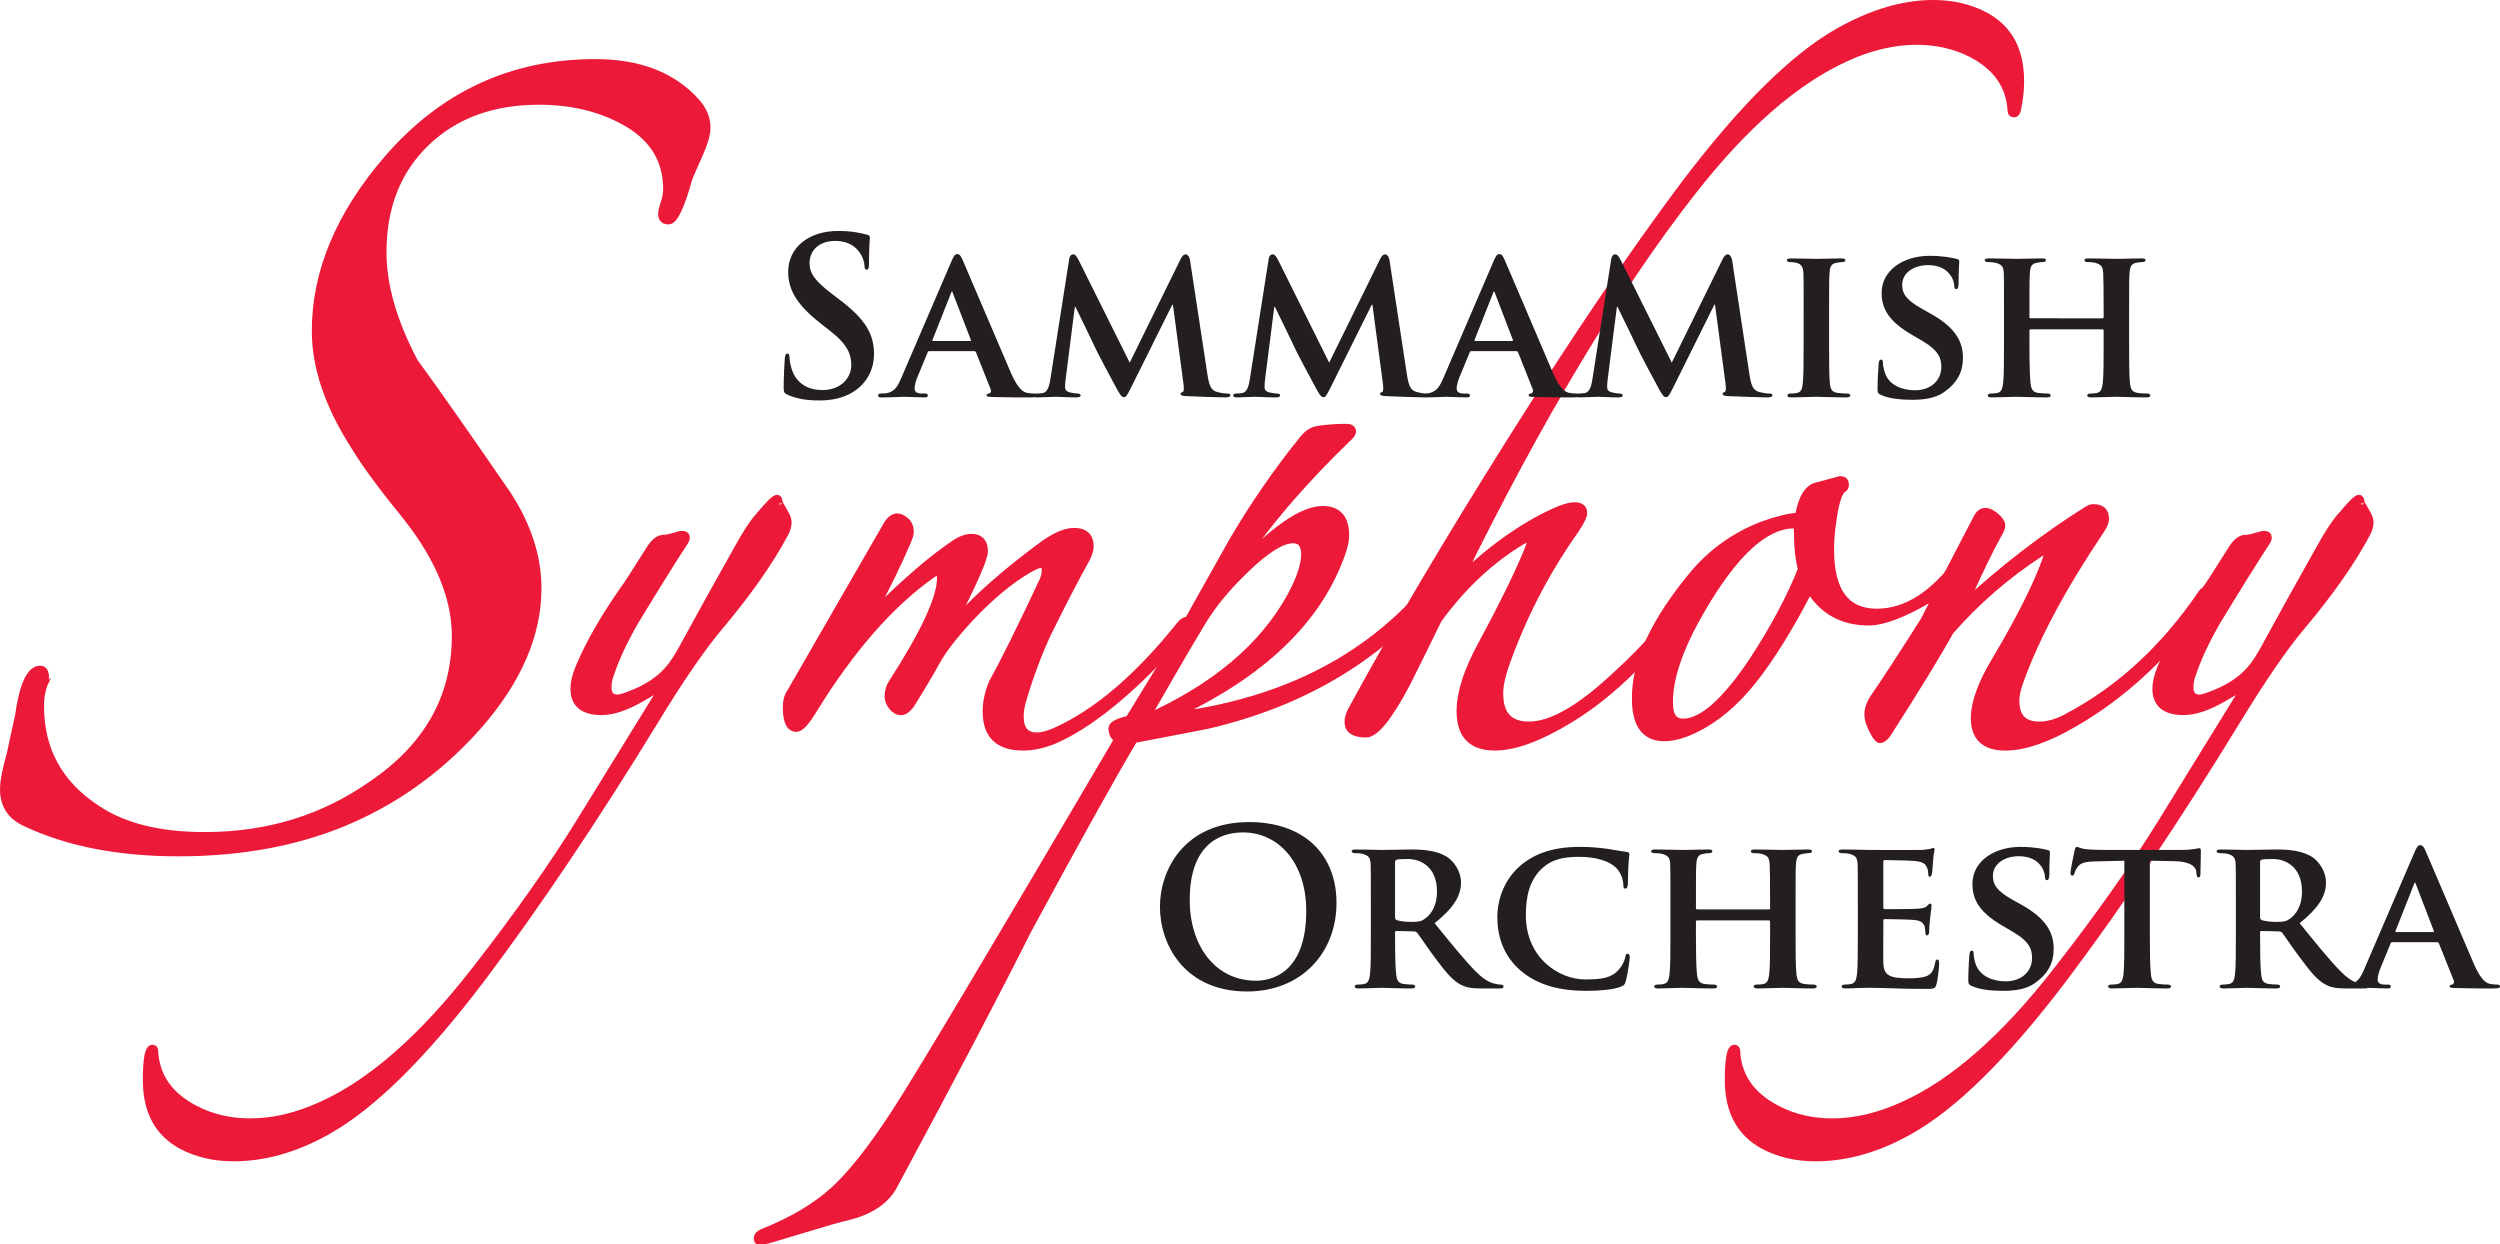 <?xml version="1.0" encoding="utf-8"?>
<!-- Generator: Adobe Illustrator 16.0.3, SVG Export Plug-In . SVG Version: 6.00 Build 0)  -->
<!DOCTYPE svg PUBLIC "-//W3C//DTD SVG 1.1//EN" "http://www.w3.org/Graphics/SVG/1.1/DTD/svg11.dtd">
<svg version="1.1" id="Layer_1" xmlns="http://www.w3.org/2000/svg" xmlns:xlink="http://www.w3.org/1999/xlink" x="0px" y="0px"
	 width="312.469px" height="155.532px" viewBox="0 0 312.469 155.532" enable-background="new 0 0 312.469 155.532"
	 xml:space="preserve">
<g>
	<path fill="#ED1938" d="M88.336,15.95c0,0.831-0.347,2.009-1.04,3.533c-0.693,1.525-1.108,2.491-1.247,2.906
		c-0.969,3.464-1.798,5.193-2.49,5.193c-0.554,0-0.831-0.277-0.831-0.832c0-0.277,0.101-0.726,0.31-1.349
		c0.207-0.624,0.313-1.211,0.313-1.764c0-3.742-1.801-6.578-5.4-8.519c-3.049-1.662-6.578-2.493-10.589-2.493
		c-5.817,0-10.523,1.731-14.122,5.195c-3.602,3.464-5.4,8.036-5.4,13.717c0,4.157,1.316,8.731,3.956,13.718
		c2.636,3.604,6.523,9.146,11.664,16.624c2.499,3.88,3.749,7.76,3.749,11.639c0,5.82-2.498,11.57-7.486,17.251
		c-4.434,4.987-9.564,8.798-15.384,11.431c-6.377,2.909-13.725,4.365-22.043,4.365c-7.486,0-13.863-1.252-19.128-3.745
		c-1.8-0.831-2.701-2.221-2.701-4.164c0-0.97,0.276-2.429,0.831-4.372c0.554-2.494,0.901-4.092,1.04-4.788
		c0.55-3.883,1.45-5.827,2.698-5.827c0.416,0,0.623,0.352,0.623,1.051C5.6,85,5.6,85.139,5.658,85.139
		c-0.415,0.843-0.619,1.893-0.619,3.15c0,5.463,2.352,9.736,7.059,12.813c3.319,2.238,7.818,3.361,13.495,3.361
		c7.887,0,14.878-2.15,20.967-6.454c6.921-4.717,10.38-10.895,10.38-18.529c0-4.719-2.016-9.648-6.042-14.786
		c-3.055-3.748-5.21-6.662-6.46-8.744c-3.333-5.134-4.999-9.994-4.999-14.574c0-7.359,2.982-14.505,8.948-21.449
		c6.935-8.05,15.602-12.076,26.009-12.076c5.546,0,9.776,1.663,12.692,4.985C87.92,13.806,88.336,14.845,88.336,15.95"/>
	<g>
		<defs>
			<rect id="SVGID_1_" y="0.012" width="312.469" height="155.52"/>
		</defs>
		<clipPath id="SVGID_2_">
			<use xlink:href="#SVGID_1_"  overflow="visible"/>
		</clipPath>
		<path clip-path="url(#SVGID_2_)" fill="none" stroke="#ED1938" stroke-width="0.933" d="M88.336,15.95
			c0,0.831-0.347,2.009-1.04,3.533c-0.693,1.525-1.108,2.491-1.247,2.906c-0.969,3.464-1.798,5.193-2.49,5.193
			c-0.554,0-0.831-0.277-0.831-0.832c0-0.277,0.101-0.726,0.31-1.349c0.207-0.624,0.313-1.211,0.313-1.764
			c0-3.742-1.801-6.578-5.4-8.519c-3.049-1.662-6.578-2.493-10.589-2.493c-5.817,0-10.523,1.731-14.122,5.195
			c-3.602,3.464-5.4,8.036-5.4,13.717c0,4.157,1.316,8.731,3.956,13.718c2.636,3.604,6.523,9.146,11.664,16.624
			c2.499,3.88,3.749,7.76,3.749,11.639c0,5.82-2.498,11.57-7.486,17.251c-4.434,4.987-9.564,8.798-15.384,11.431
			c-6.377,2.909-13.725,4.365-22.043,4.365c-7.486,0-13.863-1.252-19.128-3.745c-1.8-0.831-2.701-2.221-2.701-4.164
			c0-0.97,0.276-2.429,0.831-4.372c0.554-2.494,0.901-4.092,1.04-4.788c0.55-3.883,1.45-5.827,2.698-5.827
			c0.416,0,0.623,0.352,0.623,1.051C5.6,85,5.6,85.139,5.658,85.139c-0.415,0.843-0.619,1.893-0.619,3.15
			c0,5.463,2.352,9.736,7.059,12.813c3.319,2.238,7.818,3.361,13.495,3.361c7.887,0,14.878-2.15,20.967-6.454
			c6.921-4.717,10.38-10.895,10.38-18.529c0-4.719-2.016-9.648-6.042-14.786c-3.055-3.748-5.21-6.662-6.46-8.744
			c-3.333-5.134-4.999-9.994-4.999-14.574c0-7.359,2.982-14.505,8.948-21.449c6.935-8.05,15.602-12.076,26.009-12.076
			c5.546,0,9.776,1.663,12.692,4.985C87.92,13.806,88.336,14.845,88.336,15.95L88.336,15.95z"/>
	</g>
	<path fill="#ED1938" d="M98.474,65.277c0,0.416-0.124,0.868-0.371,1.359c-1.897,3.549-4.613,7.425-8.15,11.629
		c-2.224,2.64-4.945,6.595-8.153,11.871c-7.577,12.368-14.779,23.09-21.612,32.159c-7.241,9.567-13.666,15.913-19.267,19.049
		c-3.948,2.226-7.857,3.34-11.731,3.34c-2.388,0-4.528-0.495-6.424-1.487c-2.961-1.574-4.446-4.302-4.446-8.185
		c0-2.648,0.249-3.971,0.741-3.971c0.167,0,0.248,0.122,0.248,0.372c0.168,3.152,1.856,5.561,5.065,7.219
		c2.056,1.079,4.361,1.618,6.913,1.618c2.885,0,5.85-0.704,8.895-2.102c6.256-2.807,12.681-8.453,19.266-16.942
		c5.269-6.76,9.63-12.945,13.091-18.549c3.456-5.612,6.917-11.215,10.373-16.82c0.08-0.081,0.124-0.164,0.124-0.248h-0.124
		c0.08,0-0.839,0.556-2.756,1.662c-1.923,1.109-3.578,1.66-4.963,1.66c-2.291,0-3.431-0.945-3.431-2.84
		c0-0.737,0.204-1.602,0.612-2.589c1.226-2.961,3.11-6.253,5.648-9.875c0.161-0.164,1.225-1.808,3.19-4.936
		c0.57-0.905,1.142-1.36,1.718-1.36c0.329,0,0.755-0.081,1.287-0.245c0.532-0.164,0.879-0.248,1.043-0.248
		c0.328,0,0.492,0.124,0.492,0.369c0,0.167-0.083,0.371-0.251,0.615c-1.254,1.893-3.308,5.182-6.151,9.864
		c-1.422,2.464-2.469,4.726-3.136,6.779c-0.168,0.492-0.252,0.983-0.252,1.475c0,0.905,0.411,1.358,1.243,1.358
		c0.332,0,0.996-0.204,1.991-0.62c1.823-0.74,3.275-1.729,4.354-2.965c0.579-0.656,1.199-1.604,1.864-2.844
		c1.742-3.212,3.981-7.25,6.715-12.113c1.079-1.976,1.992-3.38,2.74-4.204c1.238-1.481,1.986-2.224,2.238-2.224
		c0.164,0,0.247,0.208,0.247,0.619c0-0.08,0.289,0.413,0.873,1.485C98.39,64.741,98.474,65.028,98.474,65.277"/>
	<path fill="none" stroke="#ED1938" stroke-width="0.933" d="M98.474,65.277c0,0.416-0.124,0.868-0.371,1.359
		c-1.897,3.549-4.613,7.425-8.15,11.629c-2.224,2.64-4.945,6.595-8.153,11.871c-7.577,12.368-14.779,23.09-21.612,32.159
		c-7.241,9.567-13.666,15.913-19.267,19.049c-3.948,2.226-7.857,3.34-11.731,3.34c-2.388,0-4.528-0.495-6.424-1.487
		c-2.961-1.574-4.446-4.302-4.446-8.185c0-2.648,0.249-3.971,0.741-3.971c0.167,0,0.248,0.122,0.248,0.372
		c0.168,3.152,1.856,5.561,5.065,7.219c2.056,1.079,4.361,1.618,6.913,1.618c2.885,0,5.85-0.704,8.895-2.102
		c6.256-2.807,12.681-8.453,19.266-16.942c5.269-6.76,9.63-12.945,13.091-18.549c3.456-5.612,6.917-11.215,10.373-16.82
		c0.08-0.081,0.124-0.164,0.124-0.248h-0.124c0.08,0-0.839,0.556-2.756,1.662c-1.923,1.109-3.578,1.66-4.963,1.66
		c-2.291,0-3.431-0.945-3.431-2.84c0-0.737,0.204-1.602,0.612-2.589c1.226-2.961,3.11-6.253,5.648-9.875
		c0.161-0.164,1.225-1.808,3.19-4.936c0.57-0.905,1.142-1.36,1.718-1.36c0.329,0,0.755-0.081,1.287-0.245
		c0.532-0.164,0.879-0.248,1.043-0.248c0.328,0,0.492,0.124,0.492,0.369c0,0.167-0.083,0.371-0.251,0.615
		c-1.254,1.893-3.308,5.182-6.151,9.864c-1.422,2.464-2.469,4.726-3.136,6.779c-0.168,0.492-0.252,0.983-0.252,1.475
		c0,0.905,0.411,1.358,1.243,1.358c0.332,0,0.996-0.204,1.991-0.62c1.823-0.74,3.275-1.729,4.354-2.965
		c0.579-0.656,1.199-1.604,1.864-2.844c1.742-3.212,3.981-7.25,6.715-12.113c1.079-1.976,1.992-3.38,2.74-4.204
		c1.238-1.481,1.986-2.224,2.238-2.224c0.164,0,0.247,0.208,0.247,0.619c0-0.08,0.289,0.413,0.873,1.485
		C98.39,64.741,98.474,65.028,98.474,65.277L98.474,65.277z"/>
	<path fill="#ED1938" d="M148.579,77.933c0,0.329-0.125,0.612-0.372,0.857c-5.952,6.769-11.242,11.252-15.873,13.455
		c-1.572,0.733-3.06,1.101-4.463,1.101c-3.059,0-4.586-1.473-4.586-4.416c0-1.144,0.247-2.334,0.751-3.558
		c1.502-2.698,3.628-6.995,6.383-12.886c0.168-0.409,0.252-0.817,0.252-1.225c0-0.489-0.207-0.738-0.616-0.738
		c-0.248,0-0.743,0.208-1.484,0.617c-2.388,1.4-4.817,3.421-7.285,6.052c-2.062,2.226-3.483,4.059-4.262,5.499
		c-0.785,1.439-1.875,3.271-3.275,5.496c-0.413,0.496-0.785,0.738-1.114,0.738c-0.411,0-0.783-0.204-1.112-0.615
		c-0.328-0.411-0.491-0.824-0.491-1.235c0-0.657,0.163-1.233,0.496-1.729c4.034-6.257,6.053-10.622,6.053-13.094
		c0-0.492-0.164-0.741-0.492-0.741c-0.169,0-0.417,0.125-0.744,0.373c-5.106,3.646-9.966,9.192-14.574,16.645
		c-0.989,1.655-1.729,2.482-2.221,2.482c-0.824,0-1.237-0.863-1.237-2.6c0-0.659,0.102-1.173,0.307-1.546
		c0.204-0.371,4.262-7.406,12.167-21.108c0.408-0.743,0.864-1.116,1.36-1.116c0.329,0,0.675,0.164,1.047,0.492
		c0.371,0.329,0.557,0.781,0.557,1.353c0,0.248-0.123,0.656-0.371,1.229c-1.072,2.545-2.512,5.499-4.321,8.861l-0.124,0.368
		l0.249-0.248c4.031-4.032,7.488-6.994,10.374-8.889c0.656-0.409,1.275-0.617,1.852-0.617c1.069,0,1.604,0.576,1.604,1.728
		c0,0.825-1.236,3.665-3.704,8.522c0,0.083,0.04,0.124,0.124,0.124c0.164,0,0.288-0.081,0.368-0.249
		c2.552-2.8,5.928-5.764,10.13-8.893c1.727-1.316,3.168-1.976,4.32-1.976c1.316,0,1.977,0.62,1.977,1.852
		c0,0.413-0.169,0.949-0.5,1.605c-1.167,2.06-2.75,5.108-4.748,9.141c-1.167,2.473-2.206,5.229-3.121,8.277
		c-0.252,0.825-0.376,1.568-0.376,2.224c0,1.646,0.704,2.47,2.112,2.47c0.659,0,1.443-0.209,2.355-0.617
		c5.127-2.305,10.297-6.712,15.511-13.217c0.329-0.41,0.621-0.617,0.868-0.617C148.494,77.565,148.579,77.689,148.579,77.933"/>
	<path fill="none" stroke="#ED1938" stroke-width="0.933" d="M148.579,77.933c0,0.329-0.125,0.612-0.372,0.857
		c-5.952,6.769-11.242,11.252-15.873,13.455c-1.572,0.733-3.06,1.101-4.463,1.101c-3.059,0-4.586-1.473-4.586-4.416
		c0-1.144,0.247-2.334,0.751-3.558c1.502-2.698,3.628-6.995,6.383-12.886c0.168-0.409,0.252-0.817,0.252-1.225
		c0-0.489-0.207-0.738-0.616-0.738c-0.248,0-0.743,0.208-1.484,0.617c-2.388,1.4-4.817,3.421-7.285,6.052
		c-2.062,2.226-3.483,4.059-4.262,5.499c-0.785,1.439-1.875,3.271-3.275,5.496c-0.413,0.496-0.785,0.738-1.114,0.738
		c-0.411,0-0.783-0.204-1.112-0.615c-0.328-0.411-0.491-0.824-0.491-1.235c0-0.657,0.163-1.233,0.496-1.729
		c4.034-6.257,6.053-10.622,6.053-13.094c0-0.492-0.164-0.741-0.492-0.741c-0.169,0-0.417,0.125-0.744,0.373
		c-5.106,3.646-9.966,9.192-14.574,16.645c-0.989,1.655-1.729,2.482-2.221,2.482c-0.824,0-1.237-0.863-1.237-2.6
		c0-0.659,0.102-1.173,0.307-1.546c0.204-0.371,4.262-7.406,12.167-21.108c0.408-0.743,0.864-1.116,1.36-1.116
		c0.329,0,0.675,0.164,1.047,0.492c0.371,0.329,0.557,0.781,0.557,1.353c0,0.248-0.123,0.656-0.371,1.229
		c-1.072,2.545-2.512,5.499-4.321,8.861l-0.124,0.368l0.249-0.248c4.031-4.032,7.488-6.994,10.374-8.889
		c0.656-0.409,1.275-0.617,1.852-0.617c1.069,0,1.604,0.576,1.604,1.728c0,0.825-1.236,3.665-3.704,8.522
		c0,0.083,0.04,0.124,0.124,0.124c0.164,0,0.288-0.081,0.368-0.249c2.552-2.8,5.928-5.764,10.13-8.893
		c1.727-1.316,3.168-1.976,4.32-1.976c1.316,0,1.977,0.62,1.977,1.852c0,0.413-0.169,0.949-0.5,1.605
		c-1.167,2.06-2.75,5.108-4.748,9.141c-1.167,2.473-2.206,5.229-3.121,8.277c-0.252,0.825-0.376,1.568-0.376,2.224
		c0,1.646,0.704,2.47,2.112,2.47c0.659,0,1.443-0.209,2.355-0.617c5.127-2.305,10.297-6.712,15.511-13.217
		c0.329-0.41,0.621-0.617,0.868-0.617C148.494,77.565,148.579,77.689,148.579,77.933L148.579,77.933z"/>
	<path fill="#ED1938" d="M163.093,69.288c0-1.233-0.495-1.853-1.481-1.853c-1.399,0-3.374,1.237-5.927,3.705
		c-1.976,1.896-3.541,3.708-4.693,5.437c-0.659,0.904-3.252,5.308-7.781,13.214c8.642-3.87,14.694-8.974,18.154-15.314
		C162.517,72.335,163.093,70.608,163.093,69.288L163.093,69.288z M180.631,72.131c0,0.085-0.082,0.209-0.247,0.37
		c-7.245,9.231-17.126,15.288-29.641,18.168c-0.411,0.084-3.416,0.661-9.014,1.732c-2.883,4.859-7.329,12.853-13.338,23.977
		c-3.624,7.249-9.221,17.919-16.799,32.011c-1.068,1.811-3.004,3.046-5.804,3.709c-0.493,0.081-2.367,0.612-5.619,1.605
		c-3.254,0.987-4.92,1.482-5.004,1.482c-0.327,0-0.491-0.122-0.491-0.37c0-0.328,0.207-0.577,0.616-0.74
		c3.708-1.484,6.672-3.236,8.893-5.254c2.229-2.021,4.798-5.277,7.719-9.765c2.926-4.496,12.209-20.053,27.851-46.674
		c-0.496-0.249-0.74-0.703-0.74-1.359c0-0.409,0.7-0.78,2.101-1.112l5.68-9.273c1.645-2.963,4.113-7.372,7.41-13.228
		c2.632-4.449,5.516-8.613,8.646-12.485c0.575-0.74,1.231-1.152,1.972-1.235c1.072-0.166,2.224-0.249,3.459-0.249
		c0.492,0,0.74,0.168,0.74,0.496c0,0.167-0.123,0.371-0.373,0.62c-5.928,5.695-10.699,11.303-14.319,16.831
		c4.772-5.12,8.437-7.679,10.987-7.679c1.895,0,2.843,1.069,2.843,3.197c0,0.577-0.125,1.233-0.373,1.97
		c-2.879,8.532-10.045,15.419-21.486,20.667c14.406-1.729,25.52-7.574,33.344-17.536c0.165-0.163,0.368-0.247,0.616-0.247
		C180.508,71.76,180.631,71.884,180.631,72.131"/>
	<g>
		<defs>
			<rect id="SVGID_3_" width="312.469" height="155.532"/>
		</defs>
		<clipPath id="SVGID_4_">
			<use xlink:href="#SVGID_3_"  overflow="visible"/>
		</clipPath>
		<path clip-path="url(#SVGID_4_)" fill="none" stroke="#ED1938" stroke-width="0.933" d="M163.093,69.288
			c0-1.233-0.495-1.853-1.481-1.853c-1.399,0-3.374,1.237-5.927,3.705c-1.976,1.896-3.541,3.708-4.693,5.437
			c-0.659,0.904-3.252,5.308-7.781,13.214c8.642-3.87,14.694-8.974,18.154-15.314C162.517,72.335,163.093,70.608,163.093,69.288
			L163.093,69.288z M180.631,72.131c0,0.085-0.082,0.209-0.247,0.37c-7.245,9.231-17.126,15.288-29.641,18.168
			c-0.411,0.084-3.416,0.661-9.014,1.732c-2.883,4.859-7.329,12.853-13.338,23.977c-3.624,7.249-9.221,17.919-16.799,32.011
			c-1.068,1.811-3.004,3.046-5.804,3.709c-0.493,0.081-2.367,0.612-5.619,1.605c-3.254,0.987-4.92,1.482-5.004,1.482
			c-0.327,0-0.491-0.122-0.491-0.37c0-0.328,0.207-0.577,0.616-0.74c3.708-1.484,6.672-3.236,8.893-5.254
			c2.229-2.021,4.798-5.277,7.719-9.765c2.926-4.496,12.209-20.053,27.851-46.674c-0.496-0.249-0.74-0.703-0.74-1.359
			c0-0.409,0.7-0.78,2.101-1.112l5.68-9.273c1.645-2.963,4.113-7.372,7.41-13.228c2.632-4.449,5.516-8.613,8.646-12.485
			c0.575-0.74,1.231-1.152,1.972-1.235c1.072-0.166,2.224-0.249,3.459-0.249c0.492,0,0.74,0.168,0.74,0.496
			c0,0.167-0.123,0.371-0.373,0.62c-5.928,5.695-10.699,11.303-14.319,16.831c4.772-5.12,8.437-7.679,10.987-7.679
			c1.895,0,2.843,1.069,2.843,3.197c0,0.577-0.125,1.233-0.373,1.97c-2.879,8.532-10.045,15.419-21.486,20.667
			c14.406-1.729,25.52-7.574,33.344-17.536c0.165-0.163,0.368-0.247,0.616-0.247C180.508,71.76,180.631,71.884,180.631,72.131
			L180.631,72.131z"/>
	</g>
	<path fill="#ED1938" d="M252.499,9.378c0.08,1.32-0.041,2.764-0.368,4.332c-0.085,0.332-0.208,0.496-0.373,0.496
		c-0.247,0-0.368-0.121-0.368-0.368c-0.167-3.103-1.809-5.474-4.93-7.11c-2.053-1.061-4.354-1.594-6.899-1.594
		c-2.874,0-5.832,0.7-8.873,2.096c-6.321,2.881-12.729,8.474-19.218,16.781c-9.446,12.091-19.096,28.172-28.951,48.241
		c4.316-4.033,8.43-6.869,12.337-8.518c0.813-0.327,1.467-0.491,1.956-0.491c0.729,0,1.098,0.287,1.098,0.863
		c0,0.413-0.368,1.153-1.098,2.225c-3.662,5.185-6.545,10.781-8.662,16.79c-0.487,1.401-0.73,2.596-0.73,3.581
		c0,2.636,1.227,3.953,3.685,3.953c2.866,0,6.55-2.14,11.057-6.421c3.438-3.129,6.343-6.425,8.722-9.882
		c0.08-0.164,0.245-0.247,0.493-0.247c0.16,0,0.243,0.083,0.243,0.247c0,0.249-0.083,0.453-0.248,0.617
		c-4.85,6.745-9.906,11.719-15.164,14.924c-3.785,2.301-6.906,3.452-9.371,3.452c-2.88,0-4.316-1.48-4.316-4.44
		c0-2.305,0.899-5.102,2.702-8.392c2.456-4.521,4.337-8.345,5.651-11.474c0.328-0.824,0.49-1.277,0.49-1.356
		c0-0.249-0.122-0.372-0.372-0.372c-0.247,0-0.738,0.247-1.479,0.74c-3.625,2.3-6.877,5.422-9.759,9.364
		c-1.32,2.712-2.637,5.385-3.952,8.01c-2.224,4.193-3.912,6.286-5.063,6.286c-1.481,0-2.222-0.496-2.222-1.48
		c0-0.411,0.125-0.864,0.372-1.359c5.35-9.875,12.035-21.192,20.065-33.951c8.028-12.758,15.253-23.42,21.677-31.982
		c7.242-9.546,13.666-15.887,19.266-19.016c4.114-2.304,8.027-3.456,11.734-3.456c2.389,0,4.527,0.496,6.423,1.484
		C250.851,3.438,252.331,5.914,252.499,9.378"/>
	<g>
		<defs>
			<rect id="SVGID_5_" width="312.469" height="155.532"/>
		</defs>
		<clipPath id="SVGID_6_">
			<use xlink:href="#SVGID_5_"  overflow="visible"/>
		</clipPath>
		<path clip-path="url(#SVGID_6_)" fill="none" stroke="#ED1938" stroke-width="0.933" d="M252.499,9.378
			c0.08,1.32-0.041,2.764-0.368,4.332c-0.085,0.332-0.208,0.496-0.373,0.496c-0.247,0-0.368-0.121-0.368-0.368
			c-0.167-3.103-1.809-5.474-4.93-7.11c-2.053-1.061-4.354-1.594-6.899-1.594c-2.874,0-5.832,0.7-8.873,2.096
			c-6.321,2.881-12.729,8.474-19.218,16.781c-9.446,12.091-19.096,28.172-28.951,48.241c4.316-4.033,8.43-6.869,12.337-8.518
			c0.813-0.327,1.467-0.491,1.956-0.491c0.729,0,1.098,0.287,1.098,0.863c0,0.413-0.368,1.153-1.098,2.225
			c-3.662,5.185-6.545,10.781-8.662,16.79c-0.487,1.401-0.73,2.596-0.73,3.581c0,2.636,1.227,3.953,3.685,3.953
			c2.866,0,6.55-2.14,11.057-6.421c3.438-3.129,6.343-6.425,8.722-9.882c0.08-0.164,0.245-0.247,0.493-0.247
			c0.16,0,0.243,0.083,0.243,0.247c0,0.249-0.083,0.453-0.248,0.617c-4.85,6.745-9.906,11.719-15.164,14.924
			c-3.785,2.301-6.906,3.452-9.371,3.452c-2.88,0-4.316-1.48-4.316-4.44c0-2.305,0.899-5.102,2.702-8.392
			c2.456-4.521,4.337-8.345,5.651-11.474c0.328-0.824,0.49-1.277,0.49-1.356c0-0.249-0.122-0.372-0.372-0.372
			c-0.247,0-0.738,0.247-1.479,0.74c-3.625,2.3-6.877,5.422-9.759,9.364c-1.32,2.712-2.637,5.385-3.952,8.01
			c-2.224,4.193-3.912,6.286-5.063,6.286c-1.481,0-2.222-0.496-2.222-1.48c0-0.411,0.125-0.864,0.372-1.359
			c5.35-9.875,12.035-21.192,20.065-33.951c8.028-12.758,15.253-23.42,21.677-31.982c7.242-9.546,13.666-15.887,19.266-19.016
			c4.114-2.304,8.027-3.456,11.734-3.456c2.389,0,4.527,0.496,6.423,1.484C250.851,3.438,252.331,5.914,252.499,9.378L252.499,9.378
			z"/>
	</g>
	<path fill="#ED1938" d="M225.19,71.14c-0.332-1.232-0.494-2.672-0.494-4.321c-0.046-0.74-0.046-1.111,0-1.111
		c-0.328-0.081-0.538-0.125-0.616-0.125c-3.544,0.085-7.329,3.584-11.362,10.498c-2.801,4.776-4.161,8.729-4.077,11.857
		c0,1.567,0.576,2.349,1.729,2.349c2.39,0,5.313-2.594,8.769-7.782C221.771,78.473,223.79,74.684,225.19,71.14L225.19,71.14z
		 M245.694,69.9c0,1.546-1.588,3.234-4.759,5.064c-3.172,1.832-5.619,2.747-7.347,2.747c-3.296,0-5.766-1.364-7.414-4.099
		c-2.471,4.787-4.837,8.605-7.103,11.45c-2.264,2.847-4.715,4.889-7.347,6.125c-1.4,0.66-2.632,0.991-3.705,0.991
		c-2.389,0-3.581-1.604-3.581-4.813c-0.084-4.522,2.346-9.746,7.286-15.668c2.305-2.713,5.148-4.729,8.525-6.046
		c1.809-0.656,3.332-1.028,4.567-1.111c0.409-2.385,1.234-3.658,2.47-3.826c0.328-0.08,1.234-0.328,2.721-0.74
		c0.408,0,0.616,0.204,0.616,0.612c0,0.249-0.085,0.413-0.248,0.493c-0.577,0.328-1.028,1.76-1.356,4.296
		c-0.169,1.144-0.25,2.249-0.25,3.314c0,5.236,1.935,7.854,5.807,7.854c3.705,0,7.162-2.213,10.376-6.64
		c0.163-0.244,0.328-0.369,0.49-0.369C245.608,69.535,245.694,69.66,245.694,69.9"/>
	<path fill="none" stroke="#ED1938" stroke-width="0.933" d="M225.19,71.14c-0.332-1.232-0.494-2.672-0.494-4.321
		c-0.046-0.74-0.046-1.111,0-1.111c-0.328-0.081-0.538-0.125-0.616-0.125c-3.544,0.085-7.329,3.584-11.362,10.498
		c-2.801,4.776-4.161,8.729-4.077,11.857c0,1.567,0.576,2.349,1.729,2.349c2.39,0,5.313-2.594,8.769-7.782
		C221.771,78.473,223.79,74.684,225.19,71.14L225.19,71.14z M245.694,69.9c0,1.546-1.588,3.234-4.759,5.064
		c-3.172,1.832-5.619,2.747-7.347,2.747c-3.296,0-5.766-1.364-7.414-4.099c-2.471,4.787-4.837,8.605-7.103,11.45
		c-2.264,2.847-4.715,4.889-7.347,6.125c-1.4,0.66-2.632,0.991-3.705,0.991c-2.389,0-3.581-1.604-3.581-4.813
		c-0.084-4.522,2.346-9.746,7.286-15.668c2.305-2.713,5.148-4.729,8.525-6.046c1.809-0.656,3.332-1.028,4.567-1.111
		c0.409-2.385,1.234-3.658,2.47-3.826c0.328-0.08,1.234-0.328,2.721-0.74c0.408,0,0.616,0.204,0.616,0.612
		c0,0.249-0.085,0.413-0.248,0.493c-0.577,0.328-1.028,1.76-1.356,4.296c-0.169,1.144-0.25,2.249-0.25,3.314
		c0,5.236,1.935,7.854,5.807,7.854c3.705,0,7.162-2.213,10.376-6.64c0.163-0.244,0.328-0.369,0.49-0.369
		C245.608,69.535,245.694,69.66,245.694,69.9L245.694,69.9z"/>
	<path fill="#ED1938" d="M276.104,74.232c0,0.167-0.085,0.372-0.249,0.621c-4.863,6.785-10.388,11.956-16.572,15.514
		c-3.379,1.983-6.263,2.979-8.656,2.979c-2.556,0-3.832-1.199-3.832-3.596c0-1.898,0.868-4.295,2.602-7.188
		c3.146-5.292,5.292-9.591,6.452-12.898c-0.029-0.08-0.029-0.204,0-0.371c0-0.249-0.084-0.373-0.247-0.373
		c-0.248,0-0.413,0.044-0.494,0.124c-4.283,2.79-8.071,6.067-11.363,9.838c-1.648,2.954-4.284,7.261-7.905,12.915
		c-0.332,0.409-0.619,0.616-0.867,0.616c-0.163,0-0.412-0.287-0.741-0.864c-0.495-0.899-0.74-1.64-0.74-2.217
		c0-0.656,0.206-1.313,0.617-1.973c1.48-2.136,3.625-5.422,6.427-9.859c1.481-2.956,3.705-7.271,6.669-12.94
		c0.248-0.409,0.576-0.617,0.987-0.617c0.329,0,0.742,0.208,1.237,0.62c0.492,0.416,0.74,0.788,0.74,1.116
		c0,0.247-0.125,0.58-0.372,0.991c-1.071,1.9-2.512,4.872-4.321,8.919c5.021-4.612,10.167-8.568,15.436-11.864
		c0.248-0.165,0.495-0.249,0.743-0.249c0.985,0,1.48,0.456,1.48,1.361c0,0.412-0.207,0.904-0.615,1.48
		c-4.763,7.085-8.127,13.386-10.098,18.901c-0.327,0.908-0.492,1.692-0.492,2.349c0,2.061,0.985,3.089,2.962,3.089
		c1.068,0,2.22-0.328,3.453-0.988c6.576-3.457,12.206-8.642,16.896-15.56c0.079-0.164,0.249-0.247,0.496-0.247
		C275.979,73.86,276.104,73.984,276.104,74.232"/>
	<path fill="none" stroke="#ED1938" stroke-width="0.933" d="M276.104,74.232c0,0.167-0.085,0.372-0.249,0.621
		c-4.863,6.785-10.388,11.956-16.572,15.514c-3.379,1.983-6.263,2.979-8.656,2.979c-2.556,0-3.832-1.199-3.832-3.596
		c0-1.898,0.868-4.295,2.602-7.188c3.146-5.292,5.292-9.591,6.452-12.898c-0.029-0.08-0.029-0.204,0-0.371
		c0-0.249-0.084-0.373-0.247-0.373c-0.248,0-0.413,0.044-0.494,0.124c-4.283,2.79-8.071,6.067-11.363,9.838
		c-1.648,2.954-4.284,7.261-7.905,12.915c-0.332,0.409-0.619,0.616-0.867,0.616c-0.163,0-0.412-0.287-0.741-0.864
		c-0.495-0.899-0.74-1.64-0.74-2.217c0-0.656,0.206-1.313,0.617-1.973c1.48-2.136,3.625-5.422,6.427-9.859
		c1.481-2.956,3.705-7.271,6.669-12.94c0.248-0.409,0.576-0.617,0.987-0.617c0.329,0,0.742,0.208,1.237,0.62
		c0.492,0.416,0.74,0.788,0.74,1.116c0,0.247-0.125,0.58-0.372,0.991c-1.071,1.9-2.512,4.872-4.321,8.919
		c5.021-4.612,10.167-8.568,15.436-11.864c0.248-0.165,0.495-0.249,0.743-0.249c0.985,0,1.48,0.456,1.48,1.361
		c0,0.412-0.207,0.904-0.615,1.48c-4.763,7.085-8.127,13.386-10.098,18.901c-0.327,0.908-0.492,1.692-0.492,2.349
		c0,2.061,0.985,3.089,2.962,3.089c1.068,0,2.22-0.328,3.453-0.988c6.576-3.457,12.206-8.642,16.896-15.56
		c0.079-0.164,0.249-0.247,0.496-0.247C275.979,73.86,276.104,73.984,276.104,74.232L276.104,74.232z"/>
	<path fill="#ED1938" d="M296.2,65.277c0,0.416-0.123,0.868-0.373,1.359c-1.896,3.549-4.612,7.425-8.147,11.629
		c-2.225,2.64-4.945,6.595-8.154,11.871c-7.575,12.368-14.778,23.09-21.61,32.159c-7.242,9.567-13.666,15.913-19.27,19.049
		c-3.95,2.226-7.857,3.34-11.729,3.34c-2.391,0-4.528-0.495-6.426-1.487c-2.961-1.574-4.443-4.302-4.443-8.185
		c0-2.648,0.247-3.971,0.74-3.971c0.167,0,0.247,0.122,0.247,0.372c0.168,3.152,1.856,5.561,5.063,7.219
		c2.057,1.079,4.361,1.618,6.915,1.618c2.883,0,5.847-0.704,8.893-2.102c6.259-2.807,12.685-8.453,19.27-16.942
		c5.269-6.76,9.629-12.945,13.089-18.549c3.457-5.612,6.919-11.215,10.374-16.82c0.08-0.081,0.125-0.164,0.125-0.248h-0.125
		c0.08,0-0.838,0.556-2.757,1.662c-1.922,1.109-3.576,1.66-4.962,1.66c-2.289,0-3.432-0.945-3.432-2.84
		c0-0.737,0.204-1.602,0.613-2.589c1.225-2.961,3.11-6.253,5.647-9.875c0.16-0.164,1.225-1.808,3.189-4.936
		c0.57-0.905,1.144-1.36,1.719-1.36c0.327,0,0.756-0.081,1.287-0.245c0.533-0.164,0.878-0.248,1.043-0.248
		c0.327,0,0.492,0.124,0.492,0.369c0,0.167-0.084,0.371-0.251,0.615c-1.255,1.893-3.308,5.182-6.151,9.864
		c-1.424,2.464-2.47,4.726-3.137,6.779c-0.169,0.492-0.251,0.983-0.251,1.475c0,0.905,0.411,1.358,1.242,1.358
		c0.333,0,0.997-0.204,1.991-0.62c1.824-0.74,3.275-1.729,4.354-2.965c0.58-0.656,1.201-1.604,1.863-2.844
		c1.743-3.212,3.982-7.25,6.717-12.113c1.08-1.976,1.992-3.38,2.739-4.204c1.239-1.481,1.986-2.224,2.238-2.224
		c0.165,0,0.247,0.208,0.247,0.619c0-0.08,0.288,0.413,0.872,1.485C296.117,64.741,296.2,65.028,296.2,65.277"/>
	<path fill="none" stroke="#ED1938" stroke-width="0.933" d="M296.2,65.277c0,0.416-0.123,0.868-0.373,1.359
		c-1.896,3.549-4.612,7.425-8.147,11.629c-2.225,2.64-4.945,6.595-8.154,11.871c-7.575,12.368-14.778,23.09-21.61,32.159
		c-7.242,9.567-13.666,15.913-19.27,19.049c-3.95,2.226-7.857,3.34-11.729,3.34c-2.391,0-4.528-0.495-6.426-1.487
		c-2.961-1.574-4.443-4.302-4.443-8.185c0-2.648,0.247-3.971,0.74-3.971c0.167,0,0.247,0.122,0.247,0.372
		c0.168,3.152,1.856,5.561,5.063,7.219c2.057,1.079,4.361,1.618,6.915,1.618c2.883,0,5.847-0.704,8.893-2.102
		c6.259-2.807,12.685-8.453,19.27-16.942c5.269-6.76,9.629-12.945,13.089-18.549c3.457-5.612,6.919-11.215,10.374-16.82
		c0.08-0.081,0.125-0.164,0.125-0.248h-0.125c0.08,0-0.838,0.556-2.757,1.662c-1.922,1.109-3.576,1.66-4.962,1.66
		c-2.289,0-3.432-0.945-3.432-2.84c0-0.737,0.204-1.602,0.613-2.589c1.225-2.961,3.11-6.253,5.647-9.875
		c0.16-0.164,1.225-1.808,3.189-4.936c0.57-0.905,1.144-1.36,1.719-1.36c0.327,0,0.756-0.081,1.287-0.245
		c0.533-0.164,0.878-0.248,1.043-0.248c0.327,0,0.492,0.124,0.492,0.369c0,0.167-0.084,0.371-0.251,0.615
		c-1.255,1.893-3.308,5.182-6.151,9.864c-1.424,2.464-2.47,4.726-3.137,6.779c-0.169,0.492-0.251,0.983-0.251,1.475
		c0,0.905,0.411,1.358,1.242,1.358c0.333,0,0.997-0.204,1.991-0.62c1.824-0.74,3.275-1.729,4.354-2.965
		c0.58-0.656,1.201-1.604,1.863-2.844c1.743-3.212,3.982-7.25,6.717-12.113c1.08-1.976,1.992-3.38,2.739-4.204
		c1.239-1.481,1.986-2.224,2.238-2.224c0.165,0,0.247,0.208,0.247,0.619c0-0.08,0.288,0.413,0.872,1.485
		C296.117,64.741,296.2,65.028,296.2,65.277L296.2,65.277z"/>
	<g>
		<defs>
			<rect id="SVGID_7_" width="312.469" height="155.532"/>
		</defs>
		<clipPath id="SVGID_8_">
			<use xlink:href="#SVGID_7_"  overflow="visible"/>
		</clipPath>
		<path clip-path="url(#SVGID_8_)" fill="#231F20" d="M262.792,39.784c0.054,0,0.138-0.027,0.138-0.162v-0.486
			c0-3.485-0.027-4.324-0.059-5.052c-0.051-0.783-0.266-1.029-1.019-1.243c-0.192-0.052-0.601-0.084-0.92-0.084
			c-0.271,0-0.407-0.078-0.407-0.24s0.157-0.219,0.513-0.219c1.27,0,2.94,0.057,3.566,0.057c0.566,0,2.132-0.057,3.052-0.057
			c0.355,0,0.513,0.057,0.513,0.219s-0.157,0.24-0.435,0.24c-0.188,0-0.401,0.032-0.699,0.084c-0.623,0.11-0.811,0.433-0.863,1.243
			c-0.058,0.728-0.058,1.379-0.058,4.864v4.054c0,2.105,0,3.913,0.11,4.916c0.078,0.647,0.215,1.08,0.952,1.189
			c0.317,0.053,0.835,0.079,1.21,0.079c0.241,0,0.377,0.136,0.377,0.246c0,0.162-0.188,0.24-0.48,0.24
			c-1.547,0-3.112-0.078-3.761-0.078c-0.544,0-2.215,0.078-3.135,0.078c-0.325,0-0.513-0.078-0.513-0.24
			c0-0.11,0.105-0.246,0.377-0.246c0.377,0,0.654-0.026,0.867-0.079c0.486-0.109,0.615-0.542,0.701-1.216
			c0.109-0.976,0.109-2.732,0.109-4.837v-1.755c0-0.084-0.084-0.135-0.138-0.135h-8.969c-0.083,0-0.165,0.025-0.165,0.135v1.755
			c0,2.105,0.036,3.861,0.136,4.864c0.082,0.647,0.22,1.08,0.924,1.189c0.324,0.053,0.861,0.079,1.213,0.079
			c0.271,0,0.384,0.136,0.384,0.246c0,0.162-0.197,0.24-0.489,0.24c-1.547,0-3.191-0.078-3.866-0.078
			c-0.542,0-2.109,0.078-3.056,0.078c-0.292,0-0.454-0.078-0.454-0.24c0-0.11,0.084-0.246,0.381-0.246
			c0.345,0,0.617-0.026,0.838-0.079c0.484-0.109,0.619-0.542,0.698-1.216c0.109-0.976,0.109-2.784,0.109-4.889v-4.054
			c0-3.485,0-4.136-0.025-4.864c-0.057-0.783-0.271-1.029-1.028-1.243c-0.194-0.052-0.592-0.084-0.945-0.084
			c-0.242,0-0.408-0.078-0.408-0.24s0.188-0.219,0.518-0.219c1.264,0,2.831,0.057,3.483,0.057c0.564,0,2.209-0.057,3.16-0.057
			c0.329,0,0.485,0.057,0.485,0.219s-0.136,0.24-0.434,0.24c-0.187,0-0.406,0.032-0.674,0.084c-0.646,0.11-0.842,0.433-0.893,1.243
			c-0.057,0.728-0.057,1.567-0.057,5.052v0.486c0,0.135,0.082,0.162,0.165,0.162H262.792L262.792,39.784z M235.127,49.374
			c-0.381-0.162-0.459-0.267-0.459-0.783c0-1.244,0.11-2.674,0.136-3.051c0-0.355,0.11-0.596,0.298-0.596
			c0.213,0,0.239,0.215,0.239,0.382c0,0.292,0.085,0.778,0.221,1.185c0.512,1.703,2.292,2.267,3.783,2.267
			c2.051,0,3.296-1.295,3.296-2.914c0-0.998-0.245-2.001-2.353-3.244l-1.378-0.809c-2.812-1.645-3.729-3.192-3.729-5.214
			c0-2.81,2.699-4.623,6-4.623c1.545,0,2.755,0.219,3.377,0.381c0.22,0.052,0.324,0.137,0.324,0.298
			c0,0.298-0.083,0.945-0.083,2.753c0,0.491-0.105,0.732-0.292,0.732c-0.163,0-0.247-0.137-0.247-0.408
			c0-0.214-0.104-0.918-0.62-1.51c-0.352-0.433-1.103-1.081-2.649-1.081c-1.705,0-3.239,0.887-3.239,2.46
			c0,1.024,0.375,1.834,2.512,3.02l0.968,0.544c3.139,1.734,4.112,3.484,4.112,5.563c0,1.702-0.649,3.081-2.378,4.298
			c-1.139,0.811-2.702,0.946-3.972,0.946C237.613,49.97,236.158,49.835,235.127,49.374L235.127,49.374z M225.433,38.948
			c0-3.485,0-4.136-0.033-4.864c-0.05-0.783-0.296-1.055-0.803-1.217c-0.277-0.078-0.569-0.11-0.866-0.11
			c-0.246,0-0.382-0.052-0.382-0.265c0-0.137,0.194-0.194,0.568-0.194c0.889,0,2.514,0.057,3.187,0.057
			c0.597,0,2.138-0.057,3.052-0.057c0.298,0,0.486,0.057,0.486,0.194c0,0.213-0.131,0.265-0.377,0.265
			c-0.242,0-0.429,0.032-0.701,0.084c-0.646,0.11-0.839,0.433-0.888,1.243c-0.062,0.728-0.062,1.379-0.062,4.864v4.054
			c0,2.209,0,4.048,0.11,5.019c0.083,0.627,0.243,0.977,0.943,1.086c0.324,0.053,0.868,0.079,1.219,0.079
			c0.271,0,0.381,0.136,0.381,0.246c0,0.162-0.188,0.24-0.465,0.24c-1.562,0-3.187-0.078-3.834-0.078
			c-0.538,0-2.163,0.078-3.103,0.078c-0.298,0-0.459-0.078-0.459-0.24c0-0.11,0.077-0.246,0.375-0.246
			c0.351,0,0.628-0.026,0.836-0.079c0.485-0.109,0.622-0.438,0.7-1.111c0.114-0.946,0.114-2.785,0.114-4.994V38.948L225.433,38.948z
			 M201.384,32.381c0.056-0.38,0.272-0.595,0.459-0.595c0.247,0,0.408,0.109,0.731,0.731l6.378,12.809l6.373-12.971
			c0.188-0.381,0.407-0.569,0.628-0.569c0.183,0,0.453,0.245,0.538,0.731l2.154,14.188c0.222,1.426,0.436,2.048,1.167,2.267
			c0.672,0.188,1.05,0.214,1.348,0.214c0.219,0,0.381,0.079,0.381,0.214c0,0.194-0.271,0.272-0.622,0.272
			c-0.594,0-3.969-0.109-4.919-0.161c-0.565-0.027-0.7-0.137-0.7-0.272c0-0.111,0.109-0.189,0.266-0.241
			c0.136-0.052,0.193-0.329,0.115-0.977l-1.327-9.94h-0.079l-5.106,10.269c-0.538,1.082-0.675,1.296-0.946,1.296
			c-0.298,0-0.569-0.46-0.946-1.16c-0.568-1.055-2.461-4.57-2.725-5.213c-0.191-0.433-1.6-3.327-2.383-4.92h-0.078l-1.138,8.969
			c-0.055,0.407-0.079,0.699-0.079,1.081c0,0.429,0.324,0.595,0.73,0.674c0.402,0.083,0.622,0.109,0.835,0.109
			c0.215,0,0.376,0.105,0.376,0.214c0,0.22-0.215,0.272-0.563,0.272c-0.997,0-2.084-0.078-2.512-0.078
			c-0.467,0-1.594,0.078-2.351,0.078c-0.245,0-0.434-0.052-0.434-0.272c0-0.109,0.136-0.214,0.381-0.214
			c0.188,0,0.349,0,0.726-0.058c0.647-0.078,0.867-0.997,0.974-1.749L201.384,32.381L201.384,32.381z M188.988,42.62
			c0.104,0,0.136-0.052,0.104-0.135l-2.235-5.835c-0.031-0.08-0.057-0.215-0.116-0.215c-0.076,0-0.104,0.135-0.129,0.215
			l-2.299,5.809c-0.056,0.109,0,0.161,0.079,0.161H188.988L188.988,42.62z M183.913,43.89c-0.143,0-0.17,0.026-0.222,0.162
			l-1.269,3.081c-0.245,0.57-0.356,1.134-0.356,1.405c0,0.408,0.222,0.648,0.947,0.648h0.355c0.296,0,0.355,0.105,0.355,0.246
			c0,0.188-0.142,0.24-0.383,0.24c-0.787,0-1.89-0.078-2.647-0.078c-0.241,0-1.515,0.078-2.759,0.078
			c-0.292,0-0.428-0.052-0.428-0.24c0-0.141,0.078-0.246,0.266-0.246c0.219,0,0.488-0.026,0.705-0.026
			c1.082-0.162,1.483-0.867,1.975-2.027l6.212-14.454c0.271-0.648,0.46-0.92,0.705-0.92c0.349,0,0.459,0.215,0.7,0.733
			c0.569,1.268,4.538,10.671,6.047,14.156c0.921,2.079,1.6,2.376,2.033,2.459c0.35,0.053,0.616,0.079,0.89,0.079
			c0.213,0,0.323,0.079,0.323,0.246c0,0.188-0.138,0.24-1.03,0.24c-0.836,0-2.564,0-4.564-0.052c-0.429-0.026-0.7-0.026-0.7-0.188
			c0-0.141,0.051-0.22,0.291-0.246c0.173-0.026,0.328-0.24,0.222-0.517l-1.835-4.617c-0.058-0.136-0.137-0.162-0.245-0.162H183.913
			L183.913,43.89z M158.566,32.381c0.053-0.38,0.273-0.595,0.461-0.595c0.244,0,0.407,0.109,0.73,0.731l6.373,12.809l6.38-12.971
			c0.186-0.381,0.399-0.569,0.619-0.569c0.188,0,0.46,0.245,0.54,0.731l2.16,14.188c0.22,1.426,0.436,2.048,1.166,2.267
			c0.668,0.188,1.049,0.214,1.348,0.214c0.219,0,0.381,0.079,0.381,0.214c0,0.194-0.271,0.272-0.626,0.272
			c-0.591,0-3.97-0.109-4.915-0.161c-0.565-0.027-0.702-0.137-0.702-0.272c0-0.111,0.107-0.189,0.272-0.241
			c0.131-0.052,0.184-0.329,0.104-0.977l-1.321-9.94h-0.083l-5.104,10.269c-0.543,1.082-0.675,1.296-0.945,1.296
			c-0.3,0-0.569-0.46-0.946-1.16c-0.568-1.055-2.458-4.57-2.728-5.213c-0.192-0.433-1.597-3.327-2.381-4.92h-0.079l-1.138,8.969
			c-0.052,0.407-0.078,0.699-0.078,1.081c0,0.429,0.323,0.595,0.726,0.674c0.407,0.083,0.627,0.109,0.841,0.109
			s0.377,0.105,0.377,0.214c0,0.22-0.215,0.272-0.564,0.272c-1.003,0-2.084-0.078-2.512-0.078c-0.466,0-1.593,0.078-2.351,0.078
			c-0.245,0-0.434-0.052-0.434-0.272c0-0.109,0.135-0.214,0.377-0.214c0.187,0,0.354,0,0.731-0.058
			c0.648-0.078,0.861-0.997,0.971-1.749L158.566,32.381L158.566,32.381z M133.637,32.381c0.051-0.38,0.265-0.595,0.453-0.595
			c0.251,0,0.409,0.109,0.731,0.731l6.379,12.809l6.373-12.971c0.192-0.381,0.407-0.569,0.621-0.569c0.193,0,0.46,0.245,0.542,0.731
			l2.164,14.188c0.219,1.426,0.428,2.048,1.16,2.267c0.673,0.188,1.054,0.214,1.352,0.214c0.214,0,0.376,0.079,0.376,0.214
			c0,0.194-0.271,0.272-0.621,0.272c-0.596,0-3.97-0.109-4.915-0.161c-0.57-0.027-0.706-0.137-0.706-0.272
			c0-0.111,0.11-0.189,0.272-0.241c0.136-0.052,0.187-0.329,0.105-0.977l-1.322-9.94h-0.079l-5.108,10.269
			c-0.538,1.082-0.673,1.296-0.94,1.296c-0.304,0-0.569-0.46-0.951-1.16c-0.564-1.055-2.46-4.57-2.727-5.213
			c-0.193-0.433-1.593-3.327-2.377-4.92h-0.078l-1.138,8.969c-0.052,0.407-0.084,0.699-0.084,1.081c0,0.429,0.329,0.595,0.731,0.674
			c0.402,0.083,0.622,0.109,0.841,0.109c0.214,0,0.377,0.105,0.377,0.214c0,0.22-0.22,0.272-0.569,0.272
			c-0.999,0-2.08-0.078-2.514-0.078c-0.459,0-1.592,0.078-2.35,0.078c-0.24,0-0.433-0.052-0.433-0.272
			c0-0.109,0.135-0.214,0.381-0.214c0.188,0,0.35,0,0.731-0.058c0.643-0.078,0.862-0.997,0.972-1.749L133.637,32.381L133.637,32.381
			z M121.235,42.62c0.11,0,0.137-0.052,0.11-0.135L119.1,36.65c-0.027-0.08-0.053-0.215-0.104-0.215
			c-0.084,0-0.109,0.135-0.136,0.215l-2.298,5.809c-0.054,0.109,0,0.161,0.082,0.161H121.235L121.235,42.62z M116.158,43.89
			c-0.135,0-0.167,0.026-0.22,0.162l-1.269,3.081c-0.246,0.57-0.356,1.134-0.356,1.405c0,0.408,0.22,0.648,0.953,0.648h0.349
			c0.298,0,0.349,0.105,0.349,0.246c0,0.188-0.136,0.24-0.375,0.24c-0.785,0-1.893-0.078-2.649-0.078
			c-0.245,0-1.509,0.078-2.758,0.078c-0.293,0-0.429-0.052-0.429-0.24c0-0.141,0.079-0.246,0.267-0.246
			c0.219,0,0.491-0.026,0.705-0.026c1.081-0.162,1.483-0.867,1.97-2.027l6.216-14.454c0.267-0.648,0.459-0.92,0.706-0.92
			c0.35,0,0.454,0.215,0.699,0.733c0.57,1.268,4.539,10.671,6.055,14.156c0.919,2.079,1.593,2.376,2.02,2.459
			c0.356,0.053,0.622,0.079,0.894,0.079c0.219,0,0.324,0.079,0.324,0.246c0,0.188-0.135,0.24-1.024,0.24
			c-0.836,0-2.57,0-4.565-0.052c-0.434-0.026-0.706-0.026-0.706-0.188c0-0.141,0.053-0.22,0.298-0.246
			c0.162-0.026,0.324-0.24,0.214-0.517l-1.833-4.617c-0.052-0.136-0.136-0.162-0.245-0.162H116.158L116.158,43.89z M98.46,49.348
			c-0.434-0.188-0.511-0.324-0.511-0.92c0-1.483,0.109-3.102,0.134-3.535c0.028-0.408,0.11-0.705,0.325-0.705
			c0.24,0,0.272,0.245,0.272,0.459c0,0.351,0.104,0.919,0.24,1.379c0.596,1.995,2.188,2.727,3.865,2.727
			c2.429,0,3.615-1.646,3.615-3.083c0-1.32-0.402-2.564-2.648-4.318l-1.238-0.973c-2.973-2.324-4.001-4.215-4.001-6.404
			c0-2.973,2.491-5.109,6.242-5.109c1.755,0,2.893,0.272,3.594,0.465c0.24,0.052,0.375,0.13,0.375,0.324
			c0,0.349-0.109,1.133-0.109,3.239c0,0.595-0.078,0.814-0.293,0.814c-0.188,0-0.272-0.167-0.272-0.491
			c0-0.24-0.135-1.081-0.699-1.781c-0.408-0.512-1.191-1.322-2.952-1.322c-1.995,0-3.211,1.16-3.211,2.78
			c0,1.243,0.621,2.189,2.867,3.892l0.752,0.569c3.27,2.456,4.435,4.319,4.435,6.89c0,1.562-0.596,3.427-2.539,4.701
			c-1.352,0.862-2.868,1.107-4.299,1.107C100.837,50.053,99.625,49.86,98.46,49.348"/>
		<path clip-path="url(#SVGID_8_)" fill="#231F20" d="M304.097,116.497c0.104,0,0.134-0.053,0.104-0.138l-2.241-5.833
			c-0.027-0.078-0.057-0.216-0.109-0.216c-0.079,0-0.11,0.138-0.136,0.216l-2.294,5.807c-0.057,0.111,0,0.164,0.078,0.164H304.097
			L304.097,116.497z M299.012,117.764c-0.129,0-0.161,0.028-0.218,0.163l-1.266,3.081c-0.245,0.565-0.349,1.135-0.349,1.407
			c0,0.4,0.214,0.646,0.939,0.646h0.355c0.292,0,0.351,0.111,0.351,0.24c0,0.189-0.138,0.246-0.382,0.246
			c-0.777,0-1.886-0.083-2.647-0.083c-0.241,0-1.511,0.083-2.755,0.083c-0.297,0-0.428-0.057-0.428-0.246
			c0-0.129,0.077-0.24,0.267-0.24c0.22,0,0.486-0.025,0.705-0.025c1.083-0.167,1.485-0.866,1.97-2.027l6.216-14.453
			c0.267-0.651,0.459-0.919,0.698-0.919c0.352,0,0.466,0.215,0.707,0.727c0.565,1.272,4.539,10.673,6.049,14.161
			c0.919,2.078,1.594,2.377,2.027,2.455c0.35,0.057,0.62,0.082,0.893,0.082c0.219,0,0.324,0.077,0.324,0.24
			c0,0.189-0.136,0.246-1.025,0.246c-0.841,0-2.569,0-4.564-0.057c-0.434-0.026-0.705-0.026-0.705-0.189
			c0-0.129,0.051-0.214,0.299-0.24c0.16-0.025,0.323-0.245,0.214-0.511l-1.846-4.623c-0.046-0.135-0.129-0.163-0.235-0.163H299.012
			L299.012,117.764z M282.479,114.605c0,0.246,0.059,0.323,0.221,0.405c0.506,0.157,1.217,0.215,1.801,0.215
			c0.952,0,1.276-0.078,1.683-0.374c0.726-0.519,1.536-1.517,1.536-3.407c0-3.243-2.216-4.079-3.62-4.079
			c-0.591,0-1.161,0.027-1.399,0.078c-0.162,0.057-0.221,0.136-0.221,0.33V114.605L282.479,114.605z M279.455,112.824
			c0-3.485,0-4.137-0.025-4.868c-0.058-0.78-0.271-1.023-1.029-1.239c-0.188-0.052-0.59-0.084-0.945-0.084
			c-0.245,0-0.406-0.078-0.406-0.238c0-0.162,0.186-0.221,0.542-0.221c1.244,0,2.753,0.059,3.243,0.059
			c0.811,0,2.969-0.059,3.699-0.059c1.515,0,3.242,0.137,4.513,0.974c0.675,0.463,1.672,1.623,1.672,3.163
			c0,1.702-0.972,3.214-3.29,5.077c2.105,2.597,3.78,4.675,5.207,6.107c1.326,1.32,2.169,1.43,2.539,1.508
			c0.245,0.058,0.381,0.058,0.569,0.058c0.192,0,0.302,0.138,0.302,0.24c0,0.189-0.167,0.246-0.459,0.246h-2.273
			c-1.319,0-1.969-0.135-2.595-0.46c-1.024-0.511-1.917-1.592-3.238-3.374c-0.945-1.242-1.95-2.785-2.24-3.133
			c-0.137-0.136-0.272-0.167-0.434-0.167l-2.137-0.054c-0.11,0-0.189,0.054-0.189,0.188v0.33c0,2.131,0.026,3.913,0.137,4.889
			c0.084,0.675,0.188,1.103,0.92,1.213c0.35,0.057,0.86,0.082,1.16,0.082c0.188,0,0.296,0.138,0.296,0.24
			c0,0.163-0.187,0.246-0.491,0.246c-1.373,0-3.343-0.083-3.692-0.083c-0.465,0-1.974,0.083-2.915,0.083
			c-0.303,0-0.464-0.083-0.464-0.246c0-0.103,0.078-0.24,0.381-0.24c0.345,0,0.616-0.025,0.835-0.082
			c0.481-0.11,0.623-0.538,0.701-1.213c0.108-0.976,0.108-2.788,0.108-4.889V112.824L279.455,112.824z M265.514,107.579
			l-3.536,0.085c-1.379,0.025-1.942,0.188-2.298,0.7c-0.245,0.323-0.349,0.622-0.401,0.782c-0.054,0.192-0.11,0.299-0.271,0.299
			c-0.169,0-0.22-0.136-0.22-0.377c0-0.381,0.466-2.596,0.517-2.784c0.052-0.299,0.131-0.434,0.267-0.434
			c0.188,0,0.439,0.188,1.028,0.271c0.7,0.084,1.592,0.11,2.378,0.11h9.642c0.758,0,1.276-0.059,1.619-0.11
			c0.381-0.052,0.575-0.111,0.653-0.111c0.163,0,0.188,0.138,0.188,0.492c0,0.488-0.054,2.185-0.054,2.779
			c-0.024,0.245-0.085,0.381-0.213,0.381c-0.194,0-0.246-0.111-0.277-0.459l-0.021-0.246c-0.058-0.594-0.68-1.294-2.811-1.323
			l-3.002-0.056v9.298c0,2.101,0.025,3.913,0.135,4.915c0.083,0.648,0.221,1.076,0.919,1.187c0.33,0.057,0.867,0.082,1.217,0.082
			c0.272,0,0.382,0.138,0.382,0.24c0,0.163-0.194,0.246-0.465,0.246c-1.562,0-3.161-0.083-3.834-0.083
			c-0.537,0-2.159,0.083-3.104,0.083c-0.304,0-0.464-0.083-0.464-0.246c0-0.103,0.077-0.24,0.377-0.24
			c0.354,0,0.651-0.025,0.84-0.082c0.483-0.11,0.622-0.538,0.705-1.213c0.104-0.976,0.104-2.788,0.104-4.889V107.579
			L265.514,107.579z M246.471,123.25c-0.377-0.163-0.461-0.271-0.461-0.785c0-1.244,0.109-2.673,0.136-3.048
			c0-0.357,0.104-0.597,0.3-0.597c0.214,0,0.239,0.221,0.239,0.377c0,0.298,0.082,0.783,0.212,1.19
			c0.518,1.703,2.299,2.267,3.789,2.267c2.052,0,3.295-1.295,3.295-2.915c0-1.001-0.244-2-2.35-3.242l-1.379-0.811
			c-2.812-1.646-3.725-3.192-3.725-5.214c0-2.809,2.7-4.622,5.996-4.622c1.54,0,2.758,0.22,3.374,0.382
			c0.22,0.052,0.325,0.13,0.325,0.297c0,0.292-0.078,0.94-0.078,2.753c0,0.486-0.11,0.731-0.299,0.731
			c-0.163,0-0.245-0.138-0.245-0.408c0-0.213-0.11-0.918-0.622-1.516c-0.355-0.426-1.106-1.073-2.643-1.073
			c-1.703,0-3.244,0.886-3.244,2.458c0,1.024,0.377,1.835,2.508,3.02l0.981,0.544c3.13,1.729,4.101,3.484,4.101,5.563
			c0,1.702-0.647,3.083-2.376,4.3c-1.134,0.809-2.706,0.944-3.97,0.944C248.957,123.845,247.499,123.709,246.471,123.25
			L246.471,123.25z M232.203,112.824c0-3.485,0-4.137-0.021-4.868c-0.057-0.78-0.276-1.023-1.035-1.239
			c-0.188-0.052-0.59-0.084-0.945-0.084c-0.238,0-0.401-0.078-0.401-0.238c0-0.162,0.188-0.221,0.539-0.221
			c1.242,0,2.757,0.059,3.43,0.059c0.765,0,6.028,0.024,6.49,0c0.427-0.026,0.807-0.11,0.998-0.137
			c0.136-0.025,0.266-0.11,0.377-0.11c0.136,0,0.161,0.11,0.161,0.221c0,0.156-0.136,0.427-0.191,1.483
			c-0.024,0.245-0.081,1.244-0.135,1.515c-0.025,0.105-0.076,0.376-0.267,0.376c-0.161,0-0.19-0.105-0.19-0.298
			c0-0.161-0.025-0.566-0.157-0.836c-0.194-0.408-0.38-0.732-1.573-0.836c-0.409-0.058-3.24-0.11-3.73-0.11
			c-0.104,0-0.161,0.079-0.161,0.214v5.672c0,0.139,0.029,0.246,0.161,0.246c0.544,0,3.624,0,4.166-0.057
			c0.567-0.051,0.918-0.104,1.138-0.349c0.187-0.161,0.259-0.292,0.376-0.292c0.107,0,0.188,0.104,0.188,0.237
			c0,0.137-0.051,0.514-0.188,1.68c-0.058,0.459-0.117,1.373-0.117,1.532c0,0.196-0.021,0.516-0.232,0.516
			c-0.17,0-0.221-0.078-0.221-0.186c-0.025-0.245-0.025-0.543-0.08-0.839c-0.136-0.461-0.433-0.811-1.324-0.889
			c-0.438-0.058-3.136-0.11-3.731-0.11c-0.105,0-0.135,0.11-0.135,0.242v1.838c0,0.783-0.027,2.732,0,3.405
			c0.058,1.566,0.787,1.917,3.215,1.917c0.625,0,1.624-0.032,2.25-0.299c0.589-0.271,0.859-0.759,1.024-1.701
			c0.053-0.245,0.11-0.353,0.271-0.353c0.188,0,0.214,0.3,0.214,0.538c0,0.515-0.188,2.086-0.323,2.539
			c-0.161,0.598-0.381,0.598-1.27,0.598c-1.781,0-3.219-0.025-4.378-0.078c-1.166-0.032-2.055-0.059-2.759-0.059
			c-0.267,0-0.78,0.026-1.348,0.026c-0.563,0.032-1.16,0.057-1.65,0.057c-0.297,0-0.453-0.083-0.453-0.246
			c0-0.103,0.078-0.24,0.374-0.24c0.35,0,0.622-0.025,0.836-0.082c0.487-0.11,0.622-0.538,0.707-1.213
			c0.104-0.976,0.104-2.788,0.104-4.889V112.824L232.203,112.824z M221.104,113.66c0.051,0,0.135-0.028,0.135-0.163v-0.485
			c0-3.484-0.025-4.324-0.057-5.056c-0.053-0.78-0.271-1.023-1.024-1.239c-0.188-0.052-0.597-0.084-0.92-0.084
			c-0.271,0-0.406-0.078-0.406-0.238c0-0.162,0.163-0.221,0.512-0.221c1.274,0,2.952,0.059,3.571,0.059
			c0.564,0,2.127-0.059,3.052-0.059c0.348,0,0.512,0.059,0.512,0.221c0,0.16-0.164,0.238-0.434,0.238
			c-0.182,0-0.402,0.032-0.7,0.084c-0.627,0.104-0.809,0.431-0.868,1.239c-0.051,0.731-0.051,1.383-0.051,4.868v4.053
			c0,2.101,0,3.913,0.11,4.915c0.078,0.648,0.214,1.076,0.943,1.187c0.326,0.057,0.835,0.082,1.219,0.082
			c0.239,0,0.375,0.138,0.375,0.24c0,0.163-0.192,0.246-0.484,0.246c-1.547,0-3.109-0.083-3.756-0.083
			c-0.537,0-2.215,0.083-3.134,0.083c-0.323,0-0.519-0.083-0.519-0.246c0-0.103,0.11-0.24,0.381-0.24
			c0.377,0,0.654-0.025,0.868-0.082c0.482-0.11,0.617-0.538,0.7-1.213c0.109-0.976,0.109-2.725,0.109-4.838v-1.76
			c0-0.079-0.084-0.129-0.135-0.129h-8.97c-0.084,0-0.162,0.025-0.162,0.129v1.76c0,2.113,0.027,3.862,0.131,4.864
			c0.085,0.648,0.22,1.076,0.919,1.187c0.325,0.057,0.867,0.082,1.218,0.082c0.271,0,0.381,0.138,0.381,0.24
			c0,0.163-0.192,0.246-0.49,0.246c-1.541,0-3.187-0.083-3.859-0.083c-0.544,0-2.112,0.083-3.052,0.083
			c-0.298,0-0.465-0.083-0.465-0.246c0-0.103,0.082-0.24,0.381-0.24c0.35,0,0.622-0.025,0.835-0.082
			c0.487-0.11,0.622-0.538,0.701-1.213c0.109-0.976,0.109-2.788,0.109-4.889v-4.053c0-3.485,0-4.137-0.025-4.868
			c-0.053-0.78-0.273-1.023-1.028-1.239c-0.19-0.052-0.592-0.084-0.941-0.084c-0.245,0-0.408-0.078-0.408-0.238
			c0-0.162,0.188-0.221,0.514-0.221c1.268,0,2.836,0.059,3.487,0.059c0.565,0,2.211-0.059,3.161-0.059
			c0.324,0,0.485,0.059,0.485,0.221c0,0.16-0.136,0.238-0.438,0.238c-0.183,0-0.398,0.032-0.669,0.084
			c-0.647,0.104-0.84,0.431-0.894,1.239c-0.052,0.731-0.052,1.571-0.052,5.056v0.485c0,0.135,0.078,0.163,0.162,0.163H221.104
			L221.104,113.66z M190.112,121.359c-2.345-1.977-2.967-4.566-2.967-6.779c0-1.568,0.513-4.27,2.778-6.295
			c1.729-1.509,4.001-2.435,7.537-2.435c1.489,0,2.378,0.108,3.459,0.245c0.893,0.137,1.676,0.299,2.376,0.377
			c0.271,0.03,0.354,0.135,0.354,0.271c0,0.189-0.056,0.461-0.108,1.269c-0.054,0.759-0.054,2.028-0.079,2.487
			c-0.025,0.325-0.109,0.569-0.33,0.569c-0.182,0-0.238-0.193-0.238-0.491c-0.025-0.726-0.324-1.535-0.921-2.131
			c-0.811-0.782-2.401-1.353-4.591-1.353c-2.078,0-3.405,0.376-4.482,1.3c-1.76,1.511-2.188,3.726-2.188,5.967
			c0,5.457,4.211,8.055,7.395,8.055c2.112,0,3.276-0.169,4.222-1.219c0.401-0.459,0.726-1.107,0.804-1.536
			c0.059-0.356,0.11-0.463,0.305-0.463c0.157,0,0.265,0.22,0.265,0.406c0,0.271-0.265,2.269-0.511,3.051
			c-0.104,0.406-0.215,0.518-0.621,0.675c-0.945,0.38-2.759,0.516-4.293,0.516C195.027,123.845,192.273,123.172,190.112,121.359
			L190.112,121.359z M174.364,114.605c0,0.246,0.057,0.323,0.22,0.405c0.51,0.157,1.217,0.215,1.807,0.215
			c0.943,0,1.27-0.078,1.675-0.374c0.733-0.519,1.54-1.517,1.54-3.407c0-3.243-2.214-4.079-3.616-4.079
			c-0.597,0-1.166,0.027-1.405,0.078c-0.163,0.057-0.22,0.136-0.22,0.33V114.605L174.364,114.605z M171.338,112.824
			c0-3.485,0-4.137-0.025-4.868c-0.053-0.78-0.271-1.023-1.023-1.239c-0.193-0.052-0.596-0.084-0.946-0.084
			c-0.245,0-0.406-0.078-0.406-0.238c0-0.162,0.188-0.221,0.537-0.221c1.244,0,2.759,0.059,3.244,0.059
			c0.811,0,2.972-0.059,3.705-0.059c1.509,0,3.237,0.137,4.507,0.974c0.678,0.463,1.675,1.623,1.675,3.163
			c0,1.702-0.971,3.214-3.296,5.077c2.107,2.597,3.783,4.675,5.213,6.107c1.323,1.32,2.163,1.43,2.54,1.508
			c0.245,0.058,0.38,0.058,0.568,0.058s0.299,0.138,0.299,0.24c0,0.189-0.161,0.246-0.459,0.246h-2.272
			c-1.322,0-1.97-0.135-2.593-0.46c-1.027-0.511-1.921-1.592-3.243-3.374c-0.943-1.242-1.942-2.785-2.24-3.133
			c-0.137-0.136-0.271-0.167-0.434-0.167l-2.131-0.054c-0.11,0-0.192,0.054-0.192,0.188v0.33c0,2.131,0.029,3.913,0.135,4.889
			c0.085,0.675,0.188,1.103,0.919,1.213c0.354,0.057,0.863,0.082,1.161,0.082c0.191,0,0.303,0.138,0.303,0.24
			c0,0.163-0.194,0.246-0.491,0.246c-1.375,0-3.35-0.083-3.699-0.083c-0.459,0-1.974,0.083-2.916,0.083
			c-0.302,0-0.459-0.083-0.459-0.246c0-0.103,0.079-0.24,0.377-0.24c0.35,0,0.616-0.025,0.837-0.082
			c0.484-0.11,0.622-0.538,0.704-1.213c0.104-0.976,0.104-2.788,0.104-4.889V112.824L171.338,112.824z M163.264,113.848
			c0-6.05-3.484-9.806-7.914-9.806c-3.108,0-6.65,1.73-6.65,8.452c0,5.622,3.109,10.082,8.296,10.082
			C158.886,122.576,163.264,121.656,163.264,113.848L163.264,113.848z M144.977,113.335c0-4.619,3.049-10.587,11.151-10.587
			c6.727,0,10.917,3.917,10.917,10.102c0,6.191-4.325,11.073-11.189,11.073C148.105,123.923,144.977,118.116,144.977,113.335"/>
	</g>
</g>
</svg>
